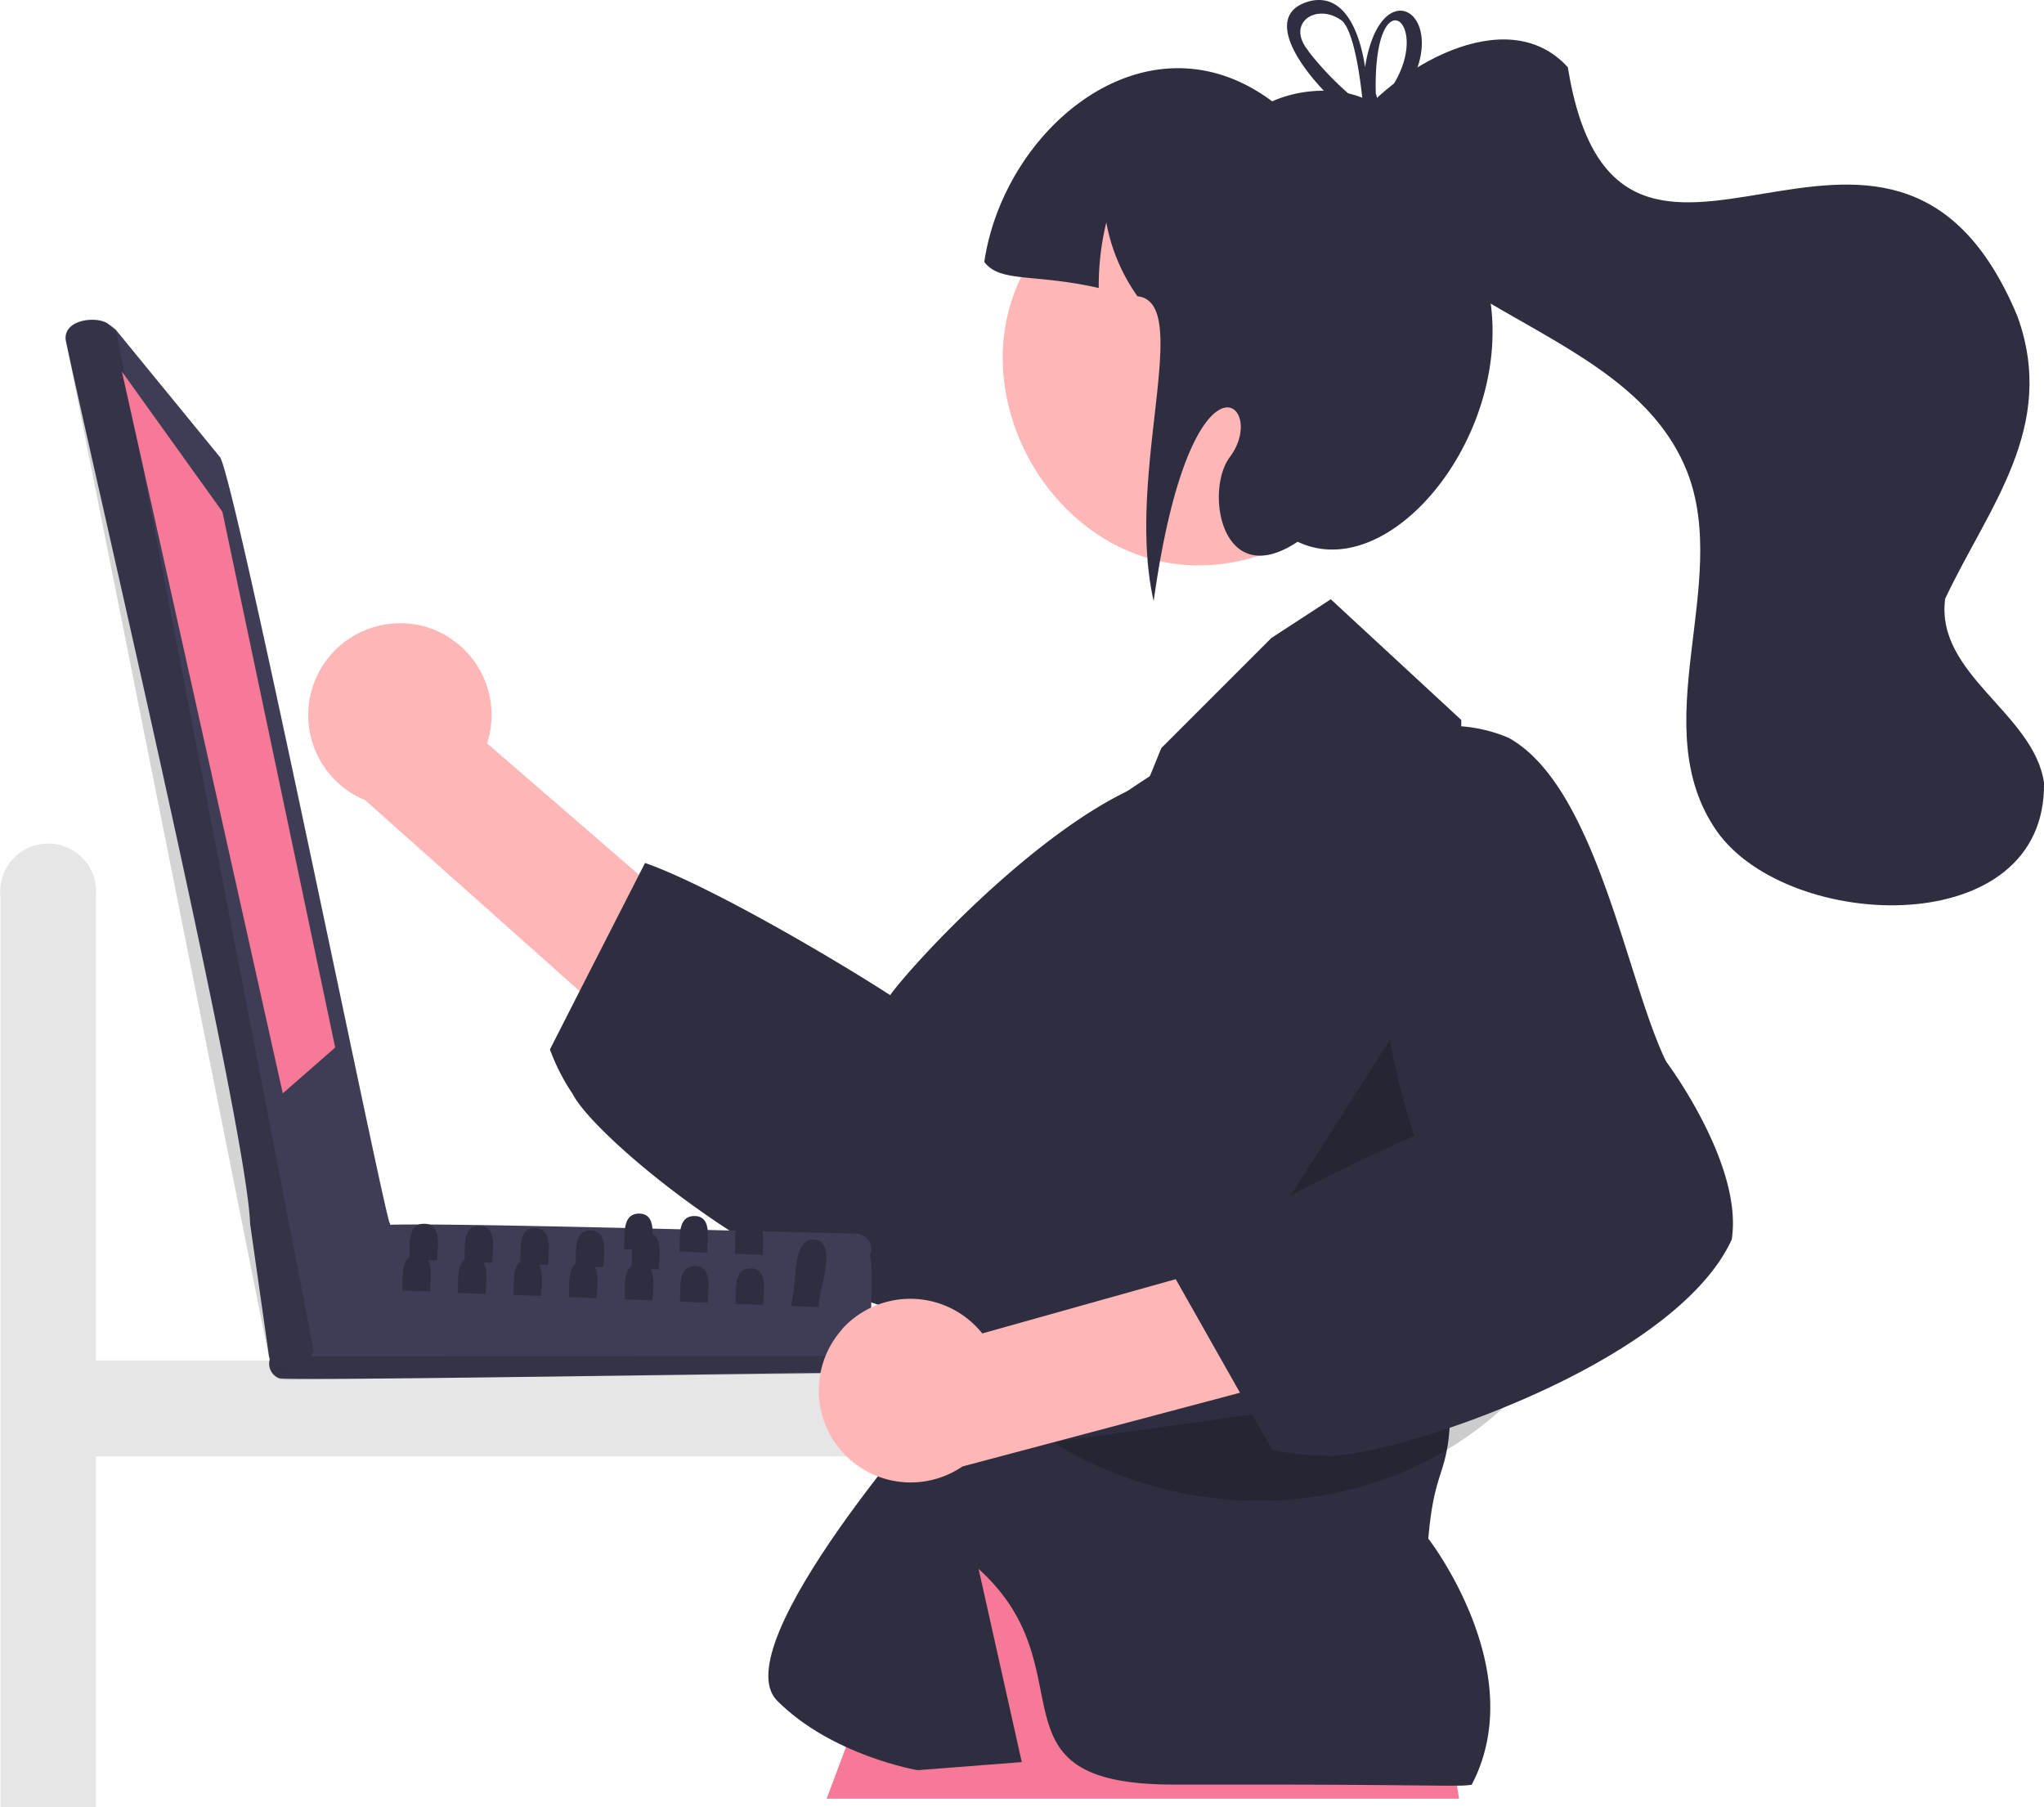 <svg xmlns="http://www.w3.org/2000/svg" viewBox="0 0 235.57 208.28"><defs><style>.cls-1{fill:#e6e6e6;}.cls-2{fill:#f67a97;}.cls-3{fill:#ffb6b6;}.cls-4{fill:#2f2e41;}.cls-5{opacity:0.2;}.cls-5,.cls-7{isolation:isolate;}.cls-6{fill:#3f3d56;}.cls-7{opacity:0.17;}</style></defs><g id="Capa_2" data-name="Capa 2"><g id="Capa_1-2" data-name="Capa 1"><path class="cls-1" d="M117.05,156.78h-106V103.32a5.53,5.53,0,1,0-11,0v105H11.05V167.83h106a5.53,5.53,0,1,0,0-11.05Z"/><path class="cls-2" d="M108.39,172.22,95.27,207.29h72.88C161.73,162.5,142.09,88.1,142.09,88.1,98,121,108.75,121.53,108.39,172.22Z"/><path class="cls-3" d="M47.65,71.94a10.59,10.59,0,0,0-5.57,20.27L67.45,114.8l6.88-13.39L56.14,85.67A11.64,11.64,0,0,0,56.53,84a10.6,10.6,0,0,0-8.88-12.08Z"/><path class="cls-4" d="M63.38,120.94A23.53,23.53,0,0,0,66,126.07c1.44,2.86,8.91,9.79,18.08,15.75h0c.24.17.48.33.72.47h0c1,.66,2.07,1.3,3.13,1.92,1.24.73,2.51,1.43,3.77,2.1,1,.54,2.09,1.06,3.15,1.54a53.91,53.91,0,0,0,5.59,2.25l.76.26a33.06,33.06,0,0,0,6.82,1.48l.23,0c.37,0,.74.06,1.1.07a18.71,18.71,0,0,0,2.12,0h0c.46,0,.89-.07,1.32-.13a12.38,12.38,0,0,0,1.14-.6c7-4.14,11.37-15.81,11.81-17,4.49-7.68,17.19-19.58,20.41-30.24a15.61,15.61,0,0,0,.71-5.47c-.8-3.9-2.23-6.42-4.11-7.87a7,7,0,0,0-2.37-1.21,8.3,8.3,0,0,0-2.52-.36,16.17,16.17,0,0,0-5.62,1.16c-.77.3-1.56.65-2.35,1,0,0,0,0,0,0-11.54,5.58-24.9,20.14-27.3,23.49C96,110.42,81.65,102,74.34,99.45l-.7,1.37-6.84,13.4Z"/><path class="cls-4" d="M117.76,203.07l-12,.93s-9.86-1.66-16.19-8,18.86-34.67,18.86-34.67Z"/><path class="cls-4" d="M107.29,158.93l.1,3.55.13,5.35.06,2.68v.25l.62,1.94,2,6.05a27.35,27.35,0,0,1,2.61,2.08c.27.24.52.48.77.73,11.65,11.49-.1,24.1,21.7,24.1,3.32,0,6.32,0,9,0,15.58,0,21.25.16,23.68.12a10.16,10.16,0,0,0,1.65-.1c6.88-13.09-5-28.37-5-28.37.56-6.44,1.59-7.16,2.15-10.26a19.31,19.31,0,0,0,.3-2.51c.09-1.18.12-2.65.09-4.54v-.19c-.12-7.2-.14-14.38-.11-21.28.13-27.39,1.16-50.56,1.37-54.85l0-.71L153.37,69.06l-6.84,4.46L133.84,86.21l-1.32,3.25c-.1.24-.19.49-.29.73-1.08,2.7-2.15,5.37-3.19,8h0c-8.66,22-15.8,41.93-19.33,52.61-.13.39-.25.76-.38,1.12-.19.58-.36,1.12-.52,1.62-.26.79-.48,1.49-.67,2.12h0c-.12.39-.23.76-.32,1.09A13.24,13.24,0,0,0,107.29,158.93Z"/><path class="cls-4" d="M110.9,159c-15-36.54-4.1-54.7,28.39-73.71Z"/><polygon class="cls-5" points="142.09 148.19 165.52 138.53 162.06 116.92 142.09 148.19"/><path class="cls-3" d="M149.46,62.2c-26.7,14-48.22-25.34-22-40.25C154.15,7.94,175.67,47.29,149.46,62.2Z"/><path class="cls-5" d="M121.32,166.21c18,11,41.67,8.63,55.57-7.75Z"/><path class="cls-4" d="M146.62,11.68c5.94-2.67,15.6-1.3,15.19,7.37C184.68,35.1,164,69.31,149.55,62.43c-8.78,5.85-10.74-5.86-7.81-9.76,4.58-6.1-4.48-14.16-8.78,16.59-3.34-14.57,4.66-34.4-1.87-35.12a21.34,21.34,0,0,1-3.59-8.51,31.11,31.11,0,0,0-.87,7.56c-7.52-1.7-11.35-.58-13.19-3C115.72,14.7,132.2.93,146.62,11.68Z"/><path class="cls-6" d="M99.34,142.33a1.78,1.78,0,0,1,.92,2.36c.49,1.44-.06,9.88-.1,11.53l-.43,1a1.78,1.78,0,0,1-1.6,1c-.78-.15-65.29,1-66,.6a2,2,0,0,1-.54-.36,1.81,1.81,0,0,1-.07-2.56c.3-.1,12.74-16,13.11-14.74,6.56-.29,46.58.86,54,1A1.69,1.69,0,0,1,99.34,142.33Z"/><path class="cls-7" d="M31.22,156.32a1.7,1.7,0,0,0-.21.82A1.8,1.8,0,0,0,32.79,159l65.34-.74c1.17.05,1.65-1.1,2-2Z"/><path class="cls-6" d="M36.17,155.72a3.62,3.62,0,0,1-2.89,2.09l-.19,0A1.86,1.86,0,0,1,31,156.27l-2.17-15.2C28.4,129.15,10.38,52.64,7.58,39.21h0c-.32-2.27,3.23-2.82,4.72-2l1.06.81L25.29,52.6c1.46.72,18.92,87.15,19.63,88.37C45.73,141.28,36.33,155.18,36.17,155.72Z"/><path class="cls-7" d="M7.58,39.21C7.6,39.28,31,156.47,31,156.47c.83,2.54,4.4,1.18,5.16-.75L13.36,38C12,36.3,7.33,36.39,7.58,39.21Z"/><polygon class="cls-2" points="32.59 126 38.63 120.72 25.63 58.97 14.05 42.82 32.59 126"/><path class="cls-4" d="M91.16,150.51l3.2.13a12.53,12.53,0,0,1,.47-2.78c.48-2.29.91-5-1.09-5-1.36-.13-1.82,1.59-2.06,3.46A27,27,0,0,1,91.16,150.51Z"/><path class="cls-4" d="M72.77,146.2l2.16.08,1,0c0-1.15.51-3.51-.79-4.09a1.43,1.43,0,0,0-.65-.13C73.33,142,73,143,72.85,144c-.07.64,0,1.32-.06,1.85C72.79,146,72.78,146.1,72.77,146.2Z"/><path class="cls-4" d="M66.37,145.93l2.17.1,1,0c0-1.32.67-4.19-1.44-4.23-2-.12-1.7,2.37-1.75,3.77C66.39,145.72,66.38,145.83,66.37,145.93Z"/><path class="cls-4" d="M60,145.68l2.16.08,1,0c0-1.3.67-4.18-1.44-4.22-2-.12-1.7,2.37-1.75,3.78C60,145.47,60,145.58,60,145.68Z"/><path class="cls-4" d="M53.57,145.42l2.17.09,1,0c0-1.31.67-4.18-1.44-4.23-2-.11-1.7,2.37-1.75,3.78C53.59,145.21,53.58,145.32,53.57,145.42Z"/><path class="cls-4" d="M47.17,145.17l2.16.08,1.05,0c0-1.2.56-3.73-1-4.16h0a2.17,2.17,0,0,0-1,0h0c-1.35.35-1.16,2.46-1.2,3.73C47.19,145,47.18,145.07,47.17,145.17Z"/><path class="cls-4" d="M84.7,144.49l3.2.13c0-.12,0-.25,0-.4a12.64,12.64,0,0,0,0-2.3c-.11-.85-.47-1.51-1.48-1.53s-1.45.6-1.61,1.46a3.11,3.11,0,0,0-.08.44h0C84.7,143.08,84.75,143.93,84.7,144.49Z"/><path class="cls-4" d="M78.3,144.23l3.2.13a22.4,22.4,0,0,0,.06-2.59c-.09-.89-.44-1.61-1.49-1.63s-1.48.65-1.64,1.54S78.36,143.58,78.3,144.23Z"/><path class="cls-4" d="M71.9,144l.95,0,2.25.09c0-.49.08-1.19.09-1.88a3.32,3.32,0,0,0,0-.63c-.08-.93-.41-1.7-1.5-1.72s-1.51.71-1.65,1.65S72,143.35,71.9,144Z"/><path class="cls-4" d="M84.76,150.26l3.2.12c0-1.31.68-4.18-1.43-4.22S84.88,148.94,84.76,150.26Z"/><path class="cls-4" d="M78.36,150l3.2.13c0-1.31.68-4.19-1.43-4.23S78.48,148.69,78.36,150Z"/><path class="cls-4" d="M72,149.74l3.2.12c0-.93.35-2.66-.23-3.58a1.33,1.33,0,0,0-1.2-.64,1.49,1.49,0,0,0-.94.23C71.77,146.55,72.06,148.68,72,149.74Z"/><path class="cls-4" d="M65.56,149.48l3.2.13c0-.93.34-2.65-.22-3.58a1.31,1.31,0,0,0-1.21-.65,1.49,1.49,0,0,0-.94.23C65.37,146.31,65.66,148.43,65.56,149.48Z"/><path class="cls-4" d="M59.16,149.23l3.2.12c0-.93.35-2.66-.23-3.59a1.33,1.33,0,0,0-1.2-.63,1.49,1.49,0,0,0-.94.23C59,146,59.26,148.17,59.16,149.23Z"/><path class="cls-4" d="M52.76,149l3.2.13c0-.93.34-2.65-.22-3.59a1.32,1.32,0,0,0-1.21-.64,1.43,1.43,0,0,0-.94.23C52.57,145.79,52.86,147.91,52.76,149Z"/><path class="cls-4" d="M46.36,148.72l3.2.12c0-.94.33-2.65-.23-3.59a1.3,1.3,0,0,0-1.2-.63,1.43,1.43,0,0,0-.94.23C46.17,145.53,46.46,147.65,46.36,148.72Z"/><path class="cls-4" d="M155.37,15c2.55,21.08,31.85,21.21,39.06,39.33,5.13,13.05-5.06,29.36,3.47,41.51,8.3,11.62,38,12.74,37.67-5.66-1.19-8-12.54-12.46-11.39-21.18,5-10.61,12.95-19.76,8.33-32.55-14.71-35.3-46,7.17-51.82-28.7C173.61-.06,160.31,8,155.37,15Z"/><path class="cls-4" d="M157,11.29c0,.33.06.63.08.9l.37.3.59.46c.22-.21.44-.41.64-.62l0-.12a2.54,2.54,0,0,0,0-1l-.65.6,0,0-.48-.25h0c-.17-.09-.36-.17-.55-.25Zm-4.46-.83a24.7,24.7,0,0,0,3.77,3.3c1.84,1.3,3.21,1.66,2.94.25.24-.24.47-.48.68-.72a15.63,15.63,0,0,0,3.45-5.55c2.34-7-4.43-10.21-6.06,0C156.93,5,155.48-.91,151,.12,146,1.42,148.89,6.59,152.58,10.46Zm-1.72-4.57c-2.75-3.28,1-5.68,3.89-3.46,1.31,1.32,2,6.16,2.29,8.85h0c0,.33.06.63.08.9l.37.3.59.46c.22-.21.44-.41.64-.62l0-.12a2.54,2.54,0,0,0,0-1,1.27,1.27,0,0,0-.12-.39c-.34-13.43,6.35-8.54,2.2-1.35a14.37,14.37,0,0,1-2.08,2.76l-.07.09c-.24.84-.88,1.39-1.44.38-.05-.09-.1-.19-.14-.28s0-.15,0-.24c-.55-.45-1.1-.91-1.63-1.39a35.24,35.24,0,0,1-4.63-4.91Zm6.18,5.4c0,.33.06.63.08.9l.37.3.59.46c.22-.21.44-.41.64-.62l0-.12a2.54,2.54,0,0,0,0-1l-.65.6,0,0-.48-.25h0c-.17-.09-.36-.17-.55-.25Z"/><path class="cls-3" d="M97.07,153.18A10.59,10.59,0,0,0,110.92,169l32.83-8.72-7.38-13.11-23.16,6.5a11.44,11.44,0,0,0-1.17-1.24,10.6,10.6,0,0,0-15,.75Z"/><path class="cls-4" d="M134.73,146.07l.77,1.34,7.4,13.08,1.42,2.52,2.3,4.05a23.42,23.42,0,0,0,5.72.67c1.45.2,4.48-.25,8.35-1.26,1.94-.5,4.1-1.14,6.37-1.92,2-.68,4.08-1.45,6.19-2.32h0c11-4.47,22.65-11.34,26.33-19.38,1.3-8.27-6.76-19.44-7.56-20.52-4.54-9.25-8-31.67-18.15-37.3a17.2,17.2,0,0,0-5.47-1.33c-13-.66-11.07,21.76-8.22,36.15A84.37,84.37,0,0,0,163,130.91c-2.43,1.05-5.74,2.59-9.3,4.34-1.63.8-3.31,1.65-5,2.53A109,109,0,0,0,134.73,146.07Z"/></g></g></svg>